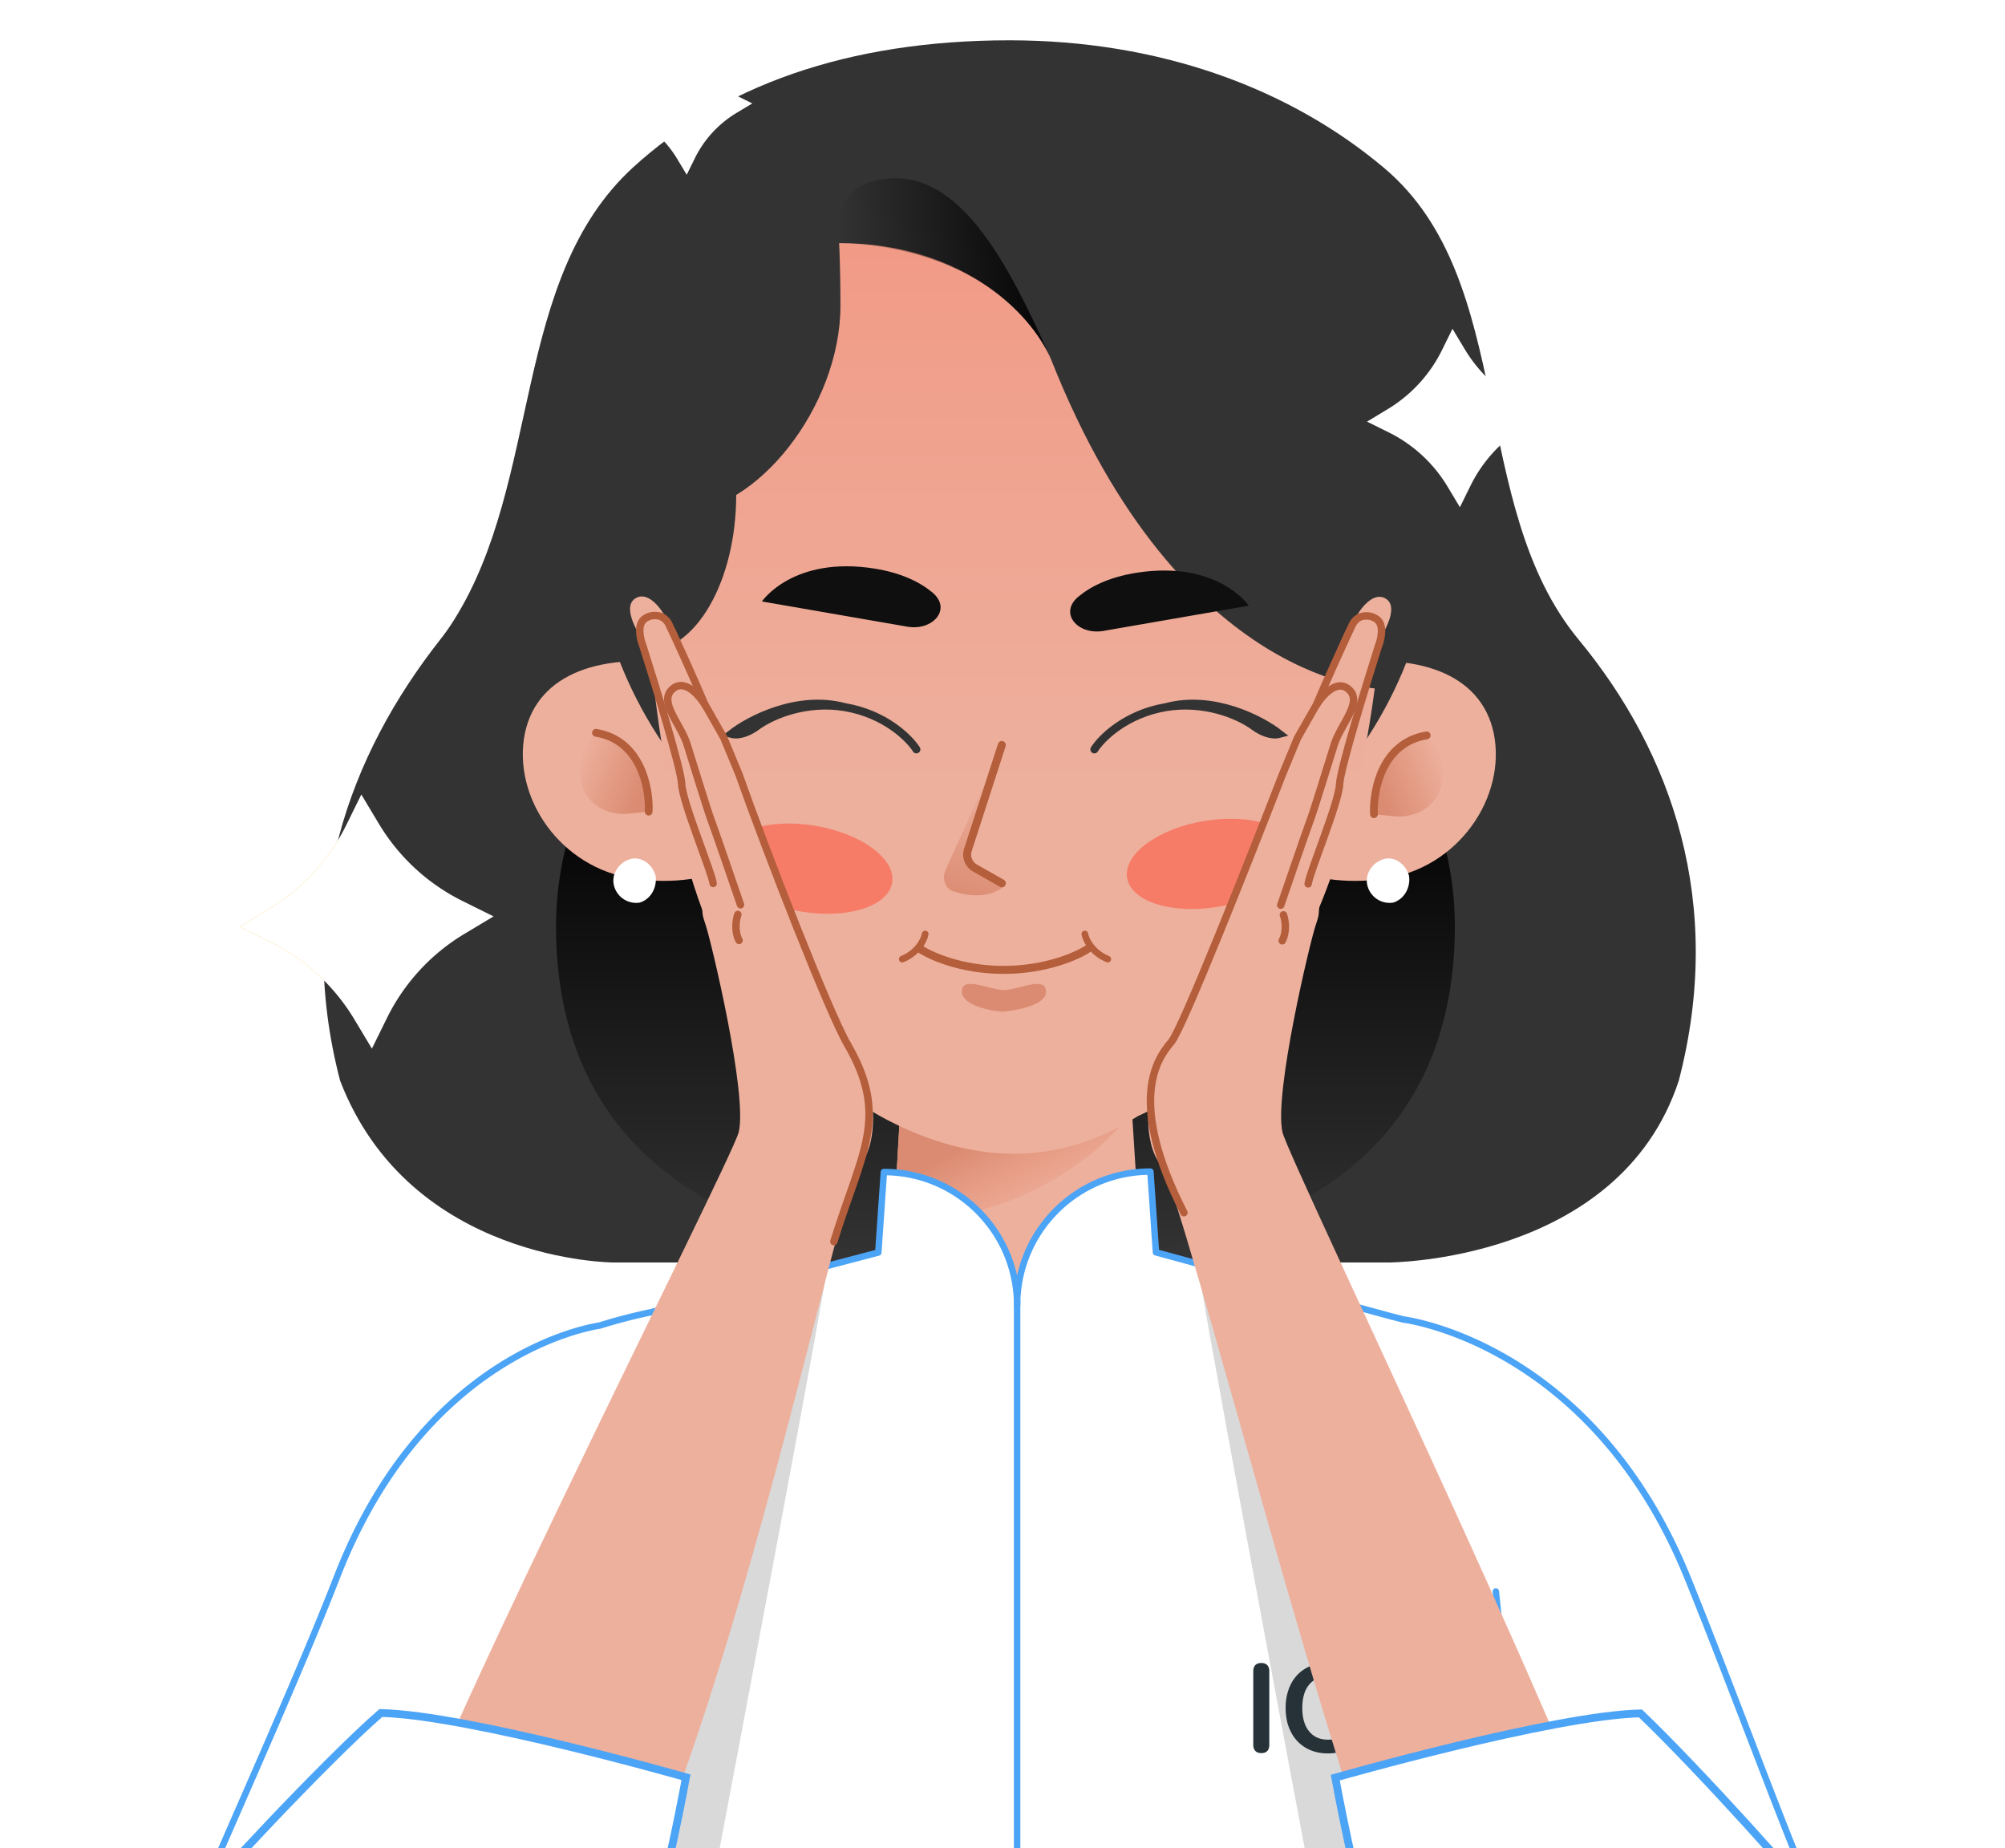 <svg width="166" height="153" fill="none" xmlns="http://www.w3.org/2000/svg"><g clip-path="url(#clip0_4817_18507)"><path d="M29.914 65.772l1.468 2.446a16.737 16.737 0 006.931 6.381l2.548 1.264-2.446 1.468a16.758 16.758 0 00-6.36 6.91l-1.264 2.57-1.468-2.447a16.736 16.736 0 00-6.931-6.38l-2.548-1.265 2.426-1.468a16.818 16.818 0 006.38-6.91l1.264-2.569z" fill="#FFB726"/><path d="M130.701 52.95c7.735 9.355 12.118 21.841 8.288 36.52-4.949 15.045-24.053 15.045-24.053 15.045H50.828s-16.862 0-22.668-15.046c-3.83-14.678.792-26.998 8.287-36.52.404-.512.777-1.044 1.123-1.593 7.316-11.599 4.74-28.269 14.865-37.518 7.273-6.643 17.627-10.501 31.14-10.501 12.409 0 23.177 3.954 31.034 10.58 11.028 9.299 6.894 27.922 16.092 39.033z" fill="#333"/><path d="M120.451 76.703c0 17.449-12.236 27.812-37.208 27.812-24.973 0-37.208-10.348-37.208-27.812S62.695 45.1 83.243 45.1c20.547 0 37.208 14.139 37.208 31.603z" fill="url(#paint0_linear_4817_18507)"/><path d="M93.079 81.944s-3.754 3.438-7.178 4.283c-3.424.846-6.748-1.748-6.791-1.776-.043-.029-3.997-2.994-3.997-2.994l-1.605 28.525.444.473c5.803 6.232 14.17 6.318 20.03.2l.86-.888-1.763-27.838v.015z" fill="#EDB09D"/><path d="M74.002 101.116c10.226 0 16.999-5.283 19.863-9.32l-.193-.568-19.04-.967-.63 10.855z" fill="url(#paint1_linear_4817_18507)"/><path d="M101.32 65.925c1.073 5.088 6.973 7.705 13.231 6.833 6.258-.873 10.191-6.833 9.118-12.067-1.072-5.088-6.615-6.687-12.873-5.67-6.436.873-10.548 5.67-9.476 10.904z" fill="#EDB09D"/><path d="M116.659 72.51c.133.968-.396 1.936-1.322 2.213a1.896 1.896 0 01-2.117-1.384c-.264-.968.397-1.936 1.323-2.213.926-.277 1.852.415 2.116 1.383z" fill="#fff"/><path d="M118.12 60.877c-3.721.608-4.461 4.604-4.366 6.526l1.655.17a4.12 4.12 0 002.122-.347 3.182 3.182 0 001.815-2.324l.023-.127a4.339 4.339 0 00-1.249-3.898z" fill="url(#paint2_linear_4817_18507)"/><path d="M113.754 67.403c-.095-1.922.645-5.918 4.366-6.526" stroke="#B45E3B" stroke-width=".642" stroke-linecap="round"/><path d="M65.81 65.925c-1.073 5.088-6.974 7.705-13.231 6.833-6.258-.873-10.191-6.833-9.119-12.067 1.073-5.088 6.616-6.687 12.873-5.67 6.437.873 10.55 5.67 9.476 10.904z" fill="#EDB09D"/><path d="M49.341 60.663c3.72.609 4.46 4.604 4.366 6.526l-1.655.17a4.118 4.118 0 01-2.121-.347 3.182 3.182 0 01-1.815-2.324l-.023-.126a4.338 4.338 0 011.248-3.899z" fill="url(#paint3_linear_4817_18507)"/><path d="M53.707 67.19c.095-1.923-.645-5.918-4.366-6.527" stroke="#B45E3B" stroke-width=".642" stroke-linecap="round"/><path d="M54.28 72.51c.132.968-.397 1.936-1.323 2.213a1.895 1.895 0 01-2.116-1.383c-.265-.969.397-1.937 1.322-2.214.926-.276 1.852.415 2.117 1.384z" fill="#fff"/><path d="M83.888 76.97c19.324 0 34.99-15.666 34.99-34.991s-15.666-34.99-34.99-34.99c-19.325 0-34.991 15.665-34.991 34.99 0 19.325 15.666 34.99 34.99 34.99z" fill="#333"/><path d="M79.467 8.483S51.055 9.47 52.92 42.454c1.866 33.16 7.41 42.856 19.957 49.949 6.68 3.649 14.051 4.61 21.32 0 15.195-6.811 20.544-29.13 20.544-49.949 0-8.025 5.039-34.782-35.274-33.971z" fill="url(#paint4_linear_4817_18507)"/><ellipse cx="53.495" cy="40.929" rx="7.46" ry="12.997" fill="#333"/><path d="M69.582 25.324c0 8.284-6.93 17.134-13.404 17.134-6.473 0-9.537-3.704-9.537-11.988 0-8.284 3.561-15.37 9.537-18.01 6.474 0 13.404-13.812 13.404 12.864z" fill="#333"/><path fill-rule="evenodd" clip-rule="evenodd" d="M114.515 57.041s-16.686 0-27.486-27.267c-1.32-3.213-6.695-9.651-17.653-9.651-10.958 0-4.569-8.906 0-13.365 0 0 38.6-1.84 38.6 7.662 4.621 0 8.98 16.857 8.98 16.857l-2.441 25.764z" fill="#333"/><path d="M74.153 14.753c-4.502 0-4.994 3.256-4.696 5.372 11.88.387 16.297 6.93 17.424 9.306-3.278-7.36-7.101-14.678-12.728-14.678z" fill="url(#paint5_linear_4817_18507)"/><path d="M90.605 62.038c.592-.934 2.608-2.941 5.927-3.498m0 0c3.08-.517 5.929.583 7.304 1.597.576.424 1.407.803 2.097.618v0c-1.499-1.177-5.478-3.266-9.401-2.215zM75.87 62.038c-.592-.934-2.607-2.94-5.927-3.498m0 0c-3.08-.517-5.929.584-7.304 1.597-.575.424-1.406.803-2.097.618v0c1.5-1.176 5.478-3.266 9.401-2.215z" stroke="#333" stroke-width=".663" stroke-linecap="round"/><path d="M83.117 83.742c-.47.045-3.483-.38-3.483-1.649 0-1.364 2.316-.13 3.483-.134 1.167.004 3.483-1.23 3.483.134 0 1.27-3.013 1.603-3.483 1.649z" fill="#DB8B71"/><path d="M76.108 78.51c.851.594 3.44 1.782 6.985 1.782 3.545 0 6.166-1.188 7.033-1.782" stroke="#B45E3B" stroke-width=".663" stroke-linecap="round"/><path d="M76.6 77.322c-.083.466-.58 1.534-1.899 2.08m15.114-2.08c.083.466.58 1.534 1.9 2.08" stroke="#B45E3B" stroke-width=".552" stroke-linecap="round"/><g filter="url(#filter0_f_4817_18507)"><ellipse cx="7.054" cy="3.6" rx="7.054" ry="3.6" transform="matrix(-.987 -.161 -.148 .989 74.403 69.487)" fill="#FD533C" fill-opacity=".55"/></g><g filter="url(#filter1_f_4817_18507)"><ellipse cx="7.054" cy="3.6" rx="7.054" ry="3.6" transform="matrix(.987 -.161 .148 .989 92.78 69.092)" fill="#FD533C" fill-opacity=".55"/></g><path d="M78.286 72.02l3.33-7.348-1.65 6.793 3.15 1.938c-1.283.975-2.957.794-4.163.397-.733-.241-.985-1.078-.667-1.78z" fill="url(#paint6_linear_4817_18507)"/><path d="M82.943 61.678l-2.807 8.68a1.274 1.274 0 00.583 1.499l2.224 1.265" stroke="#B45E3B" stroke-width=".663" stroke-linecap="round" stroke-linejoin="round"/><path d="M63.088 49.792l12.03 2.087c2.12.368 3.727-1.466 2.07-2.839-1.021-.846-2.538-1.609-4.787-1.971-6.732-1.066-9.308 2.706-9.308 2.706l-.005.017zm40.298.351l-12.03 2.087c-2.12.368-3.726-1.466-2.07-2.839 1.022-.846 2.538-1.609 4.788-1.971 6.732-1.066 9.308 2.706 9.308 2.706l.004.017z" fill="#0F0F0F"/><path fill-rule="evenodd" clip-rule="evenodd" d="M84.211 108.023c0-6.093 4.94-11.033 11.033-11.033l.463 6.684 19.528 5.315c.295.072.594.149.896.23v-.001s.028.015.043.015c.931.114 15.831 2.45 23.525 21.333 3.438 8.453 7.71 20.145 10.475 26.62l-58.998 4.332a96.232 96.232 0 01-13.93.013l-60.705-4.345c2.909-6.819 8.212-18.567 11.35-26.619 7.063-18.196 20.473-20.631 21.762-20.832l.005-.001a43.802 43.802 0 014.244-1.102l18.815-4.942.461-6.663c6.094 0 11.033 4.939 11.033 11.033v-.037z" fill="#fff" stroke="#4CA4F6" stroke-width=".535" stroke-linejoin="round"/><path d="M58.273 159.933c3.384-17.837 10.203-54.029 10.203-55.08l-3.15 1.14c-3.51 9.117-10.546 27.46-10.618 27.892-.072.432-3.59 17.088-5.339 25.362l8.904.686zm51.028-.127c-3.384-17.837-10.087-53.902-10.087-54.953l3.151 1.14c3.509 9.117 10.545 27.46 10.617 27.892.072.432 3.589 17.088 5.339 25.362l-9.02.559z" fill="#000" fill-opacity=".15"/><path d="M104.426 145.13c-.216 0-.379-.061-.491-.181-.112-.121-.173-.285-.173-.5v-6.097c0-.215.061-.388.173-.508.112-.112.275-.173.491-.173.215 0 .379.061.491.173.112.12.172.284.172.508v6.097c0 .215-.052.379-.163.5-.112.12-.276.181-.5.181zm8.589-5.717a3.101 3.101 0 00-1.215-1.302c-.525-.311-1.146-.457-1.852-.457a3.83 3.83 0 00-1.439.258c-.43.181-.801.431-1.111.759a3.379 3.379 0 00-.707 1.181 4.587 4.587 0 00-.249 1.544c0 .759.146 1.423.439 1.983.284.561.698 1 1.223 1.311.526.31 1.138.465 1.844.465.197 0 .386-.013.567-.037.431-.06.552-.572.255-.89-.161-.171-.405-.232-.639-.217a2.983 2.983 0 01-.192.006c-.672 0-1.188-.233-1.559-.698-.37-.457-.56-1.104-.56-1.923 0-.552.086-1.026.25-1.414.172-.388.413-.681.732-.888.319-.207.698-.302 1.137-.302.672 0 1.198.224 1.568.681.371.457.552 1.095.552 1.923 0 .197-.011.383-.032.56a.893.893 0 00.205.711l.334.369c.192.212.528.171.63-.097.164-.465.25-.983.25-1.552 0-.759-.147-1.422-.44-1.974h.009z" fill="#263238"/><path d="M113.021 144.176a.587.587 0 01-.436.979.778.778 0 01-.568-.245l-.217-.229-.844-.897-.235-.25a.604.604 0 01.441-1.017c.231 0 .45.098.603.27l.035.04.922 1.017.299.332z" fill="#FC6941"/><path d="M112.432 142.699h-1.115l2.787 2.787h1.115l-2.787-2.787z" fill="#FE7024"/><path d="M84.21 107.632v54.063" stroke="#4CA4F6" stroke-width=".535"/><path d="M126.623 158.717l-2.778-26.967" stroke="#4CA4F6" stroke-width=".535" stroke-linecap="round"/><path d="M41.995 158.919l3.077-27.169" stroke="#4CA4F6" stroke-width=".535"/><path d="M65.271 74.683l-6.6-15.93-2.66-6.42c-.151-.324-.537-1.014-.867-1.17-.4-.776-1.45-2.198-2.456-1.675-1.259.654.131 2.805.209 3.072.077.267 3.518 10.579 3.085 12.42-.434 1.843 1.475 4.444 1.915 7.752.44 3.31.057 2.465.52 3.822.462 1.357 3.492 14.055 2.745 17.162-.597 2.485-29.024 58.138-28.645 63.046l18.987 2.626c9.658-19.577 17.985-60.835 19.674-62.89.882-1.072 1.097-2.63 1.11-3.9.012-1.1-.355-2.162-.888-3.124l-6.129-14.791z" fill="#EDB09D"/><path d="M31.532 141.81c-4.454 3.854-14.747 14.902-14.94 15.482l37.233 2.22c1.209-2.74 2.972-12.383 2.972-12.383s-18.052-5.158-25.265-5.319z" fill="#fff" stroke="#4CA4F6" stroke-width=".647"/><path d="M59.042 73.14c-.145-1.041-2.546-6.735-2.606-8.26-.049-1.22-2.166-8.136-3.218-11.441-.22-.548-.497-1.757.157-2.216.447-.313.89-.298 1.223-.22.338.08.634.37.784.684.82 1.724 2.296 5.004 2.974 6.64" stroke="#B45E3B" stroke-width=".615" stroke-linecap="round"/><path d="M61.31 74.901c-.684-2-2.126-6.193-2.417-6.966-.365-.967-1.469-4.618-2.017-6.343-.547-1.725-2.464-3.57-1.128-4.607 1.07-.83 2.33.794 2.828 1.71l1.348 2.375 1.251 3.02c2.301 6.512 7.45 19.712 8.969 22.33 3.523 6.076 1.212 8.876-1.107 16.363M61.09 75.704c-.141.382-.319 1.346.1 2.149" stroke="#B45E3B" stroke-width=".615" stroke-linecap="round"/><path d="M102.076 74.714l6.601-15.93 2.66-6.419c.151-.325.536-1.015.866-1.17.4-.777 1.45-2.2 2.457-1.676 1.258.655-.132 2.805-.209 3.073-.078.267-3.519 10.578-3.085 12.42.433 1.842-1.475 4.443-1.915 7.752-.44 3.309-.057 2.464-.52 3.822-.463 1.357-3.493 14.055-2.746 17.161.598 2.485 28.203 59.609 27.824 64.517l-18.165 1.155c-4.478-7.378-17.986-60.835-19.675-62.889-.882-1.073-1.097-2.63-1.11-3.9-.011-1.1.355-2.163.888-3.125l6.129-14.79z" fill="#EDB09D"/><path d="M135.816 141.842c4.881 4.663 13.811 14.63 14.005 15.211l-36.298 2.49c-1.209-2.74-2.972-12.382-2.972-12.382s18.052-5.158 25.265-5.319z" fill="#fff" stroke="#4CA4F6" stroke-width=".647"/><path d="M108.305 73.171c.146-1.04 2.546-6.734 2.607-8.259.048-1.22 2.165-8.136 3.217-11.442.221-.547.498-1.757-.157-2.216-.447-.313-.89-.298-1.222-.22-.339.08-.635.37-.784.685-.821 1.723-2.297 5.003-2.975 6.64" stroke="#B45E3B" stroke-width=".615" stroke-linecap="round"/><path d="M106.037 74.932c.685-2 2.126-6.192 2.418-6.966.365-.966 1.469-4.618 2.016-6.343.548-1.725 2.465-3.57 1.129-4.607-1.069-.83-2.331.794-2.828 1.71l-1.349 2.376-1.251 3.019c-2.683 6.93-8.28 21.058-9.192 22.13-1.142 1.34-3.722 4.814 1.042 14.143m8.236-24.658c.141.381.318 1.345-.101 2.148" stroke="#B45E3B" stroke-width=".615" stroke-linecap="round"/><path d="M120.255 27.217l1.031 1.718a11.752 11.752 0 004.867 4.48l1.79.888-1.718 1.03a11.76 11.76 0 00-4.466 4.854l-.888 1.803-1.031-1.718a11.753 11.753 0 00-4.867-4.48l-1.789-.888 1.703-1.03a11.812 11.812 0 004.481-4.854l.887-1.803zM56.382 3.12l.792 1.32a9.027 9.027 0 003.738 3.441l1.375.682-1.32.792a9.039 9.039 0 00-3.43 3.727l-.682 1.385-.792-1.319a9.027 9.027 0 00-3.738-3.441l-1.374-.682 1.308-.792a9.071 9.071 0 003.442-3.727l.681-1.386zM29.914 65.772l1.468 2.446a16.737 16.737 0 006.931 6.381l2.548 1.264-2.446 1.468a16.758 16.758 0 00-6.36 6.91l-1.264 2.57-1.468-2.447a16.736 16.736 0 00-6.931-6.38l-2.548-1.265 2.426-1.468a16.818 16.818 0 006.38-6.91l1.264-2.569zM19.603 23.789l.905 1.508a10.315 10.315 0 004.272 3.932l1.57.78-1.507.904a10.327 10.327 0 00-3.92 4.259l-.78 1.583-.904-1.508a10.315 10.315 0 00-4.272-3.932l-1.57-.78 1.495-.904a10.365 10.365 0 003.932-4.259l.78-1.583zm124.647 74.18l1.291 2.152a14.722 14.722 0 006.098 5.613l2.241 1.112-2.152 1.291a14.747 14.747 0 00-5.595 6.08l-1.112 2.26-1.291-2.152a14.73 14.73 0 00-6.098-5.614l-2.242-1.112 2.134-1.291a14.787 14.787 0 005.614-6.08l1.112-2.26zM30.252 104.05l.336.56a3.828 3.828 0 001.587 1.46l.583.289-.56.336a3.839 3.839 0 00-1.456 1.582l-.29.588-.335-.56a3.828 3.828 0 00-1.586-1.46l-.583-.29.555-.335a3.854 3.854 0 001.46-1.582l.29-.588zm107.443-68.074l.336.56a3.828 3.828 0 001.586 1.46l.583.29-.56.336a3.83 3.83 0 00-1.455 1.581l-.289.588-.336-.56a3.83 3.83 0 00-1.587-1.46l-.583-.29.555-.335a3.85 3.85 0 001.461-1.582l.289-.588z" fill="#fff"/></g><defs><linearGradient id="paint0_linear_4817_18507" x1="83.243" y1="45.1" x2="83.243" y2="104.515" gradientUnits="userSpaceOnUse"><stop offset=".32"/><stop offset="1" stop-opacity="0"/></linearGradient><linearGradient id="paint1_linear_4817_18507" x1="72.02" y1="85.979" x2="85.749" y2="113.518" gradientUnits="userSpaceOnUse"><stop offset=".375" stop-color="#DB8B71"/><stop offset=".652" stop-color="#ED987F" stop-opacity="0"/></linearGradient><linearGradient id="paint2_linear_4817_18507" x1="113.9" y1="64.724" x2="119.439" y2="62.565" gradientUnits="userSpaceOnUse"><stop stop-color="#DB8B71"/><stop offset="1" stop-color="#DB8B71" stop-opacity="0"/></linearGradient><linearGradient id="paint3_linear_4817_18507" x1="53.561" y1="64.51" x2="48.022" y2="62.351" gradientUnits="userSpaceOnUse"><stop stop-color="#DB8B71"/><stop offset="1" stop-color="#DB8B71" stop-opacity="0"/></linearGradient><linearGradient id="paint4_linear_4817_18507" x1="83.888" y1="8.465" x2="83.888" y2="95.51" gradientUnits="userSpaceOnUse"><stop stop-color="#F29581"/><stop offset=".649" stop-color="#EDB09D"/></linearGradient><linearGradient id="paint5_linear_4817_18507" x1="87.899" y1="18.488" x2="69.387" y2="20.12" gradientUnits="userSpaceOnUse"><stop/><stop offset="1" stop-opacity="0"/></linearGradient><linearGradient id="paint6_linear_4817_18507" x1="79.898" y1="74.981" x2="83.117" y2="61.663" gradientUnits="userSpaceOnUse"><stop stop-color="#DB8B71"/><stop offset=".783" stop-color="#DB8B71" stop-opacity="0"/></linearGradient><filter id="filter0_f_4817_18507" x="55.873" y="64.118" width="22.073" height="15.585" filterUnits="userSpaceOnUse" color-interpolation-filters="sRGB"><feFlood flood-opacity="0" result="BackgroundImageFix"/><feBlend in="SourceGraphic" in2="BackgroundImageFix" result="shape"/><feGaussianBlur stdDeviation="2.027" result="effect1_foregroundBlur_4817_18507"/></filter><filter id="filter1_f_4817_18507" x="89.236" y="63.723" width="22.073" height="15.585" filterUnits="userSpaceOnUse" color-interpolation-filters="sRGB"><feFlood flood-opacity="0" result="BackgroundImageFix"/><feBlend in="SourceGraphic" in2="BackgroundImageFix" result="shape"/><feGaussianBlur stdDeviation="2.027" result="effect1_foregroundBlur_4817_18507"/></filter><clipPath id="clip0_4817_18507"><path fill="#fff" transform="translate(.317)" d="M0 0h165.682v165.682H0z"/></clipPath></defs></svg>
